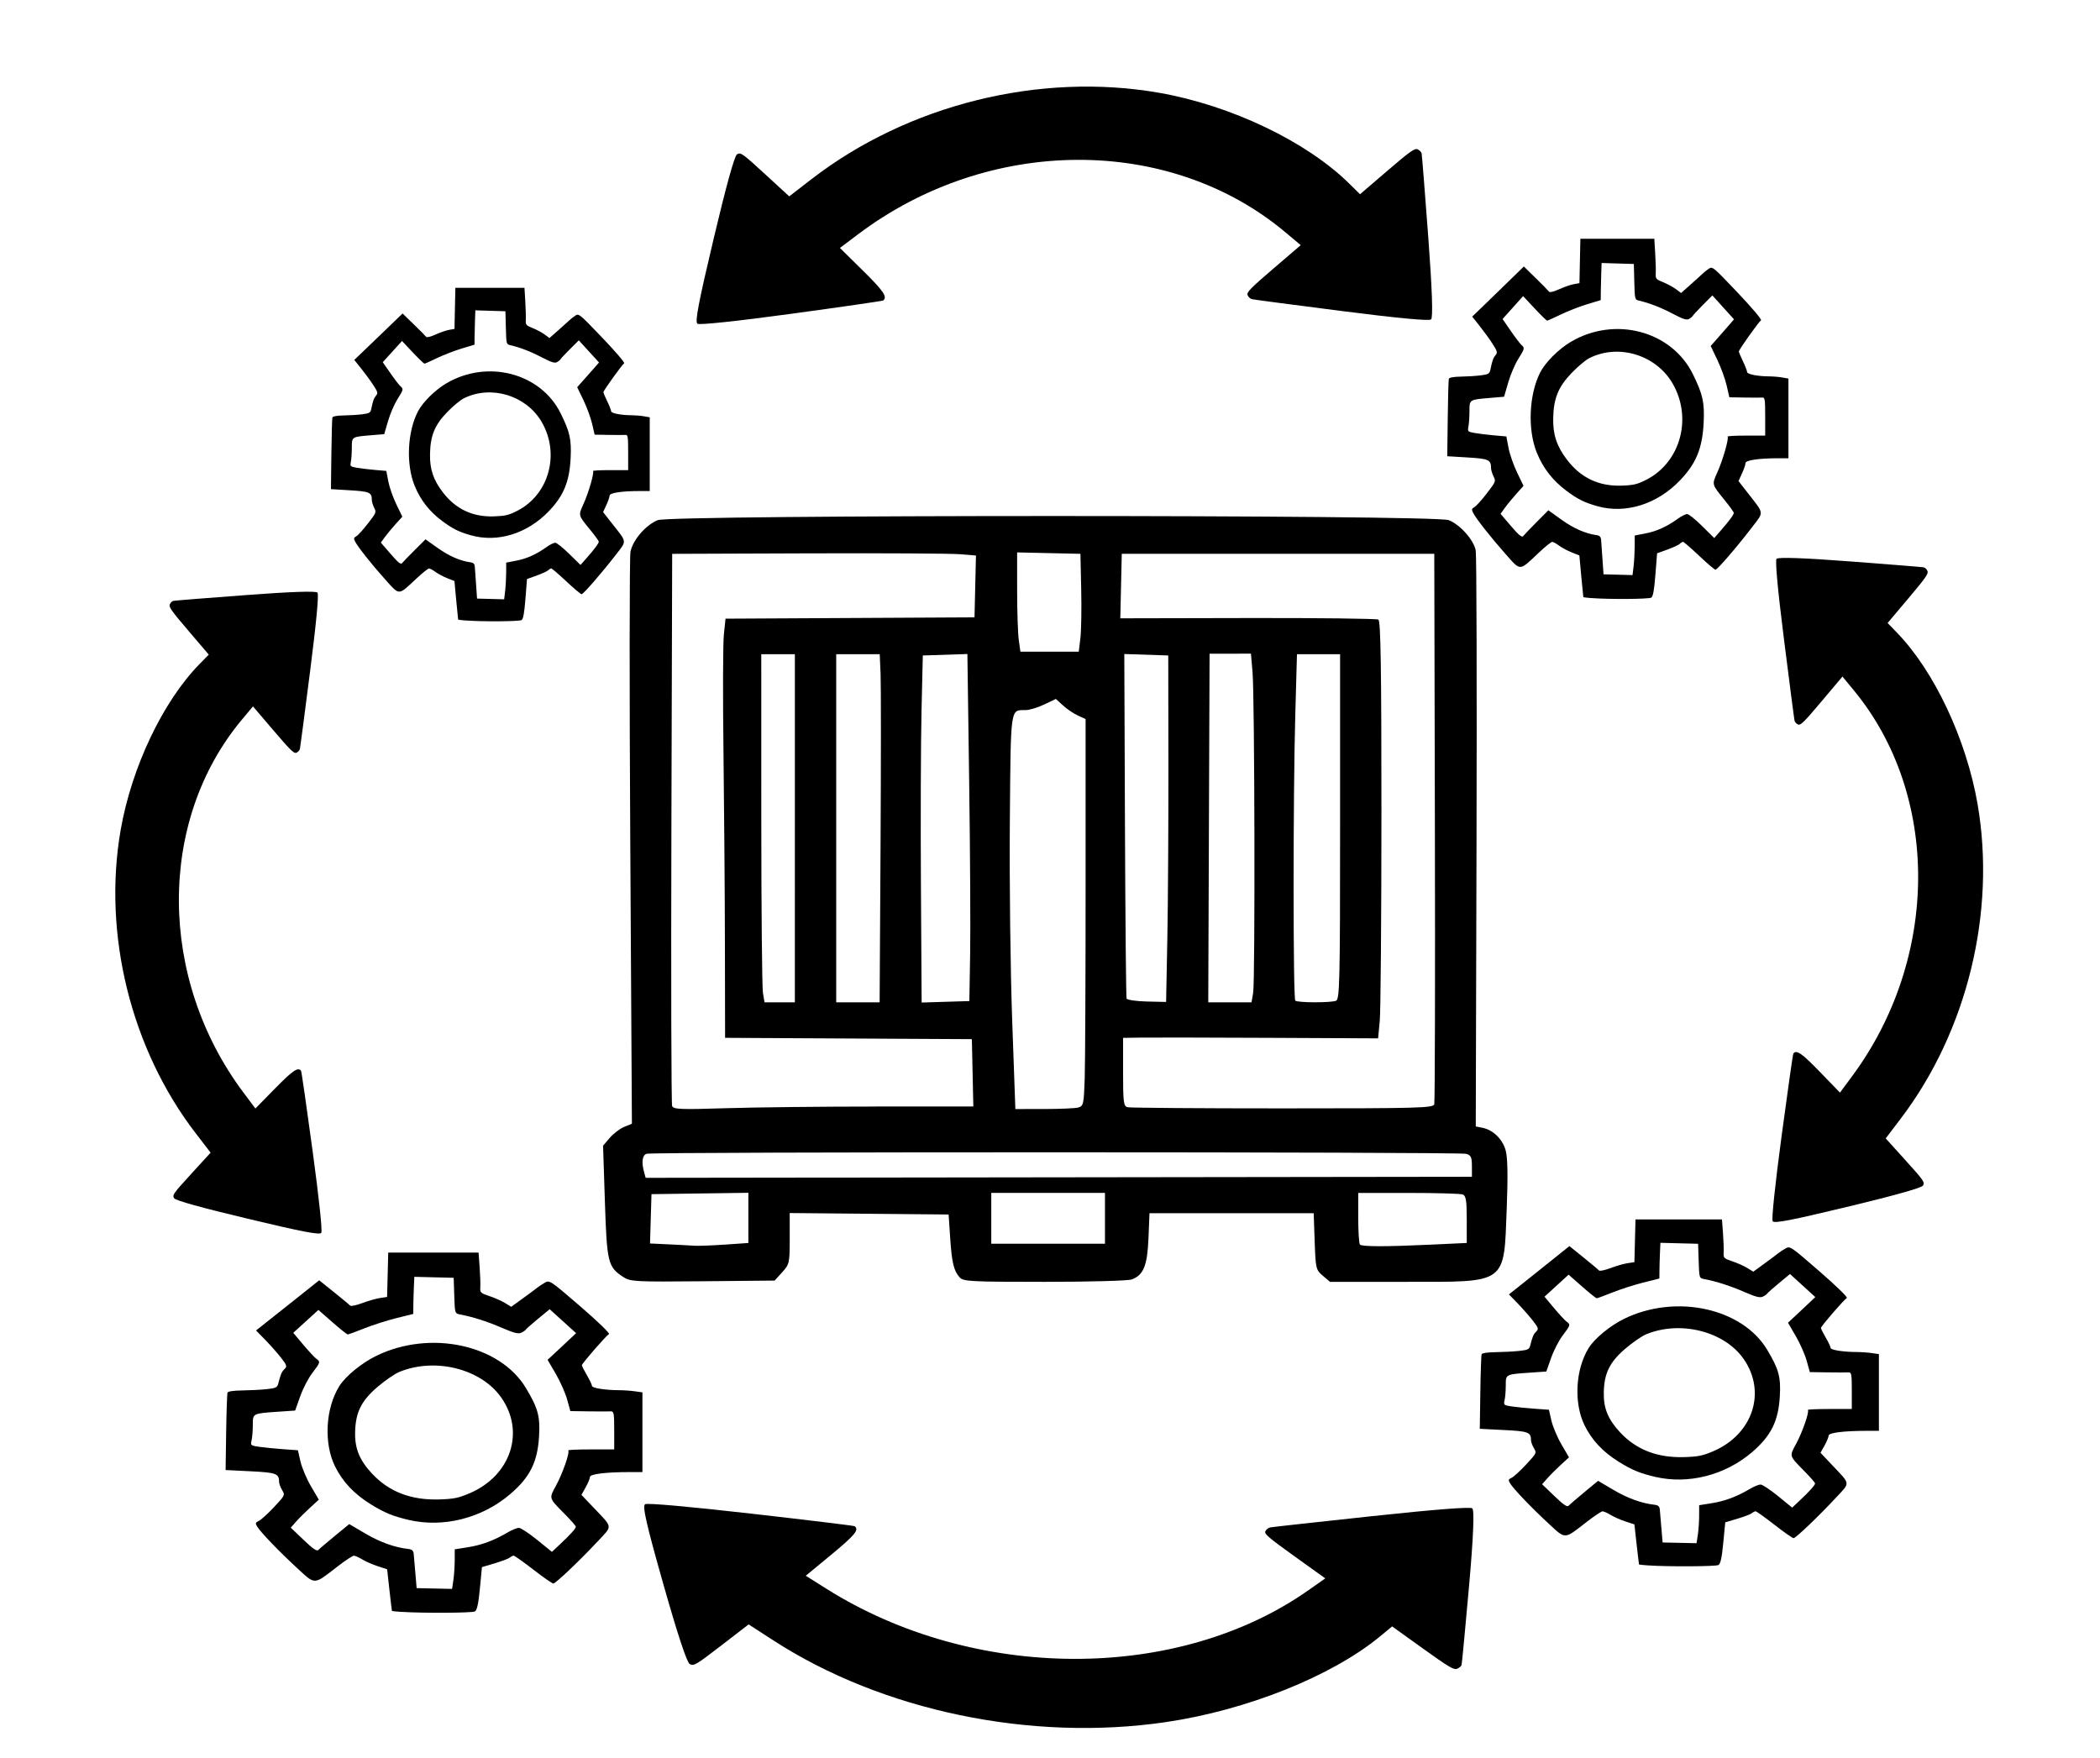 <?xml version="1.0" encoding="UTF-8" standalone="no"?>
<!-- Created with Inkscape (http://www.inkscape.org/) -->

<svg
   width="86mm"
   height="72mm"
   viewBox="0 0 86 72"
   version="1.1"
   id="svg1"
   xml:space="preserve"
   inkscape:version="1.3 (0e150ed6c4, 2023-07-21)"
   sodipodi:docname="vyroba.svg"
   xmlns:inkscape="http://www.inkscape.org/namespaces/inkscape"
   xmlns:sodipodi="http://sodipodi.sourceforge.net/DTD/sodipodi-0.dtd"
   xmlns="http://www.w3.org/2000/svg"
   xmlns:svg="http://www.w3.org/2000/svg"><sodipodi:namedview
     id="namedview1"
     pagecolor="#ffffff"
     bordercolor="#000000"
     borderopacity="0.25"
     inkscape:showpageshadow="2"
     inkscape:pageopacity="0.0"
     inkscape:pagecheckerboard="0"
     inkscape:deskcolor="#d1d1d1"
     inkscape:document-units="mm"
     inkscape:zoom="1.4485269"
     inkscape:cx="234.03086"
     inkscape:cy="161.19825"
     inkscape:window-width="1920"
     inkscape:window-height="1009"
     inkscape:window-x="1912"
     inkscape:window-y="-8"
     inkscape:window-maximized="1"
     inkscape:current-layer="layer1" /><defs
     id="defs1" /><g
     inkscape:label="Vrstva 1"
     inkscape:groupmode="layer"
     id="layer1"><path
       d="m 19.069,25.414 c -0.165,-0.014 -0.303,-0.031 -0.307,-0.038 -0.004,-0.007 -0.039,-0.365 -0.079,-0.796 l -0.072,-0.783 -0.295,-0.117 c -0.162,-0.064 -0.38,-0.18 -0.484,-0.257 -0.104,-0.077 -0.222,-0.141 -0.263,-0.141 -0.041,0 -0.272,0.185 -0.514,0.412 -0.756,0.707 -0.681,0.704 -1.269,0.05 -0.557,-0.62 -1.129,-1.34 -1.244,-1.566 -0.063,-0.124 -0.056,-0.156 0.051,-0.216 0.069,-0.039 0.283,-0.274 0.475,-0.523 0.344,-0.445 0.348,-0.456 0.255,-0.643 -0.052,-0.105 -0.095,-0.244 -0.095,-0.31 -0.001,-0.32 -0.082,-0.357 -0.899,-0.406 l -0.776,-0.047 0.017,-1.431 c 0.01,-0.787 0.029,-1.465 0.043,-1.506 0.015,-0.046 0.195,-0.078 0.457,-0.081 0.237,-0.003 0.581,-0.025 0.764,-0.048 0.293,-0.037 0.337,-0.063 0.369,-0.216 0.076,-0.357 0.106,-0.441 0.197,-0.549 0.084,-0.099 0.072,-0.145 -0.112,-0.429 -0.113,-0.175 -0.335,-0.479 -0.493,-0.675 l -0.287,-0.357 0.421,-0.403 c 0.231,-0.222 0.676,-0.649 0.989,-0.951 l 0.568,-0.548 0.463,0.449 c 0.254,0.247 0.481,0.476 0.504,0.509 0.023,0.034 0.19,-0.007 0.379,-0.094 0.186,-0.085 0.437,-0.172 0.559,-0.193 l 0.221,-0.039 0.018,-0.841 0.018,-0.841 h 1.415 1.415 l 0.033,0.545 c 0.018,0.3 0.028,0.644 0.021,0.765 -0.011,0.205 0.009,0.229 0.283,0.338 0.162,0.065 0.383,0.183 0.49,0.263 l 0.195,0.145 0.363,-0.318 c 0.199,-0.175 0.402,-0.358 0.451,-0.406 0.049,-0.048 0.156,-0.134 0.239,-0.19 0.149,-0.102 0.164,-0.09 1.111,0.9 0.545,0.57 0.932,1.023 0.895,1.049 -0.093,0.066 -0.848,1.118 -0.848,1.181 1.46e-4,0.029 0.071,0.2 0.158,0.378 0.087,0.179 0.158,0.36 0.158,0.404 0,0.083 0.409,0.162 0.847,0.164 0.143,4.03e-4 0.367,0.019 0.497,0.042 l 0.237,0.041 v 1.51 1.51 l -0.395,3.12e-4 c -0.75,9.65e-4 -1.249,0.075 -1.249,0.186 0,0.056 -0.06,0.231 -0.133,0.389 l -0.133,0.288 0.381,0.485 c 0.609,0.775 0.598,0.671 0.137,1.268 -0.576,0.745 -1.327,1.61 -1.4,1.61 -0.034,0 -0.315,-0.238 -0.626,-0.528 -0.31,-0.291 -0.587,-0.528 -0.615,-0.528 -0.028,0 -0.083,0.033 -0.121,0.073 -0.039,0.04 -0.251,0.138 -0.471,0.217 l -0.401,0.144 -0.064,0.81 c -0.047,0.587 -0.09,0.827 -0.158,0.871 -0.088,0.058 -1.641,0.069 -2.291,0.015 z M 20.688,24.194 c 0.022,-0.192 0.04,-0.531 0.041,-0.751 l 6.11e-4,-0.401 0.419,-0.081 c 0.428,-0.082 0.816,-0.258 1.243,-0.563 0.132,-0.094 0.288,-0.171 0.348,-0.17 0.059,9.65e-4 0.316,0.206 0.571,0.456 l 0.463,0.454 0.247,-0.28 c 0.328,-0.371 0.503,-0.607 0.501,-0.675 -6.11e-4,-0.031 -0.159,-0.249 -0.352,-0.485 -0.498,-0.608 -0.49,-0.579 -0.273,-1.06 0.209,-0.461 0.447,-1.285 0.389,-1.346 -0.02,-0.021 0.295,-0.038 0.701,-0.038 h 0.738 v -0.726 c 0,-0.651 -0.011,-0.725 -0.111,-0.716 -0.061,0.005 -0.37,0.005 -0.686,-5.06e-4 l -0.576,-0.01 -0.103,-0.446 c -0.057,-0.245 -0.217,-0.682 -0.357,-0.972 l -0.254,-0.526 0.238,-0.267 c 0.131,-0.147 0.332,-0.374 0.447,-0.505 l 0.209,-0.239 -0.414,-0.454 -0.414,-0.454 -0.363,0.362 c -0.2,0.199 -0.374,0.385 -0.386,0.413 -0.013,0.028 -0.076,0.08 -0.142,0.117 -0.094,0.052 -0.226,0.011 -0.611,-0.19 -0.461,-0.241 -0.897,-0.409 -1.295,-0.501 -0.172,-0.04 -0.172,-0.04 -0.19,-0.716 l -0.018,-0.676 -0.616,-0.019 -0.616,-0.019 -0.014,0.382 c -0.008,0.21 -0.015,0.527 -0.017,0.703 l -0.003,0.321 -0.529,0.16 c -0.291,0.088 -0.743,0.263 -1.004,0.389 -0.261,0.126 -0.494,0.229 -0.517,0.229 -0.023,0 -0.24,-0.209 -0.481,-0.464 l -0.438,-0.464 -0.394,0.434 -0.394,0.434 0.313,0.45 c 0.172,0.248 0.357,0.488 0.41,0.534 0.132,0.115 0.126,0.14 -0.127,0.54 -0.123,0.194 -0.294,0.593 -0.38,0.888 l -0.157,0.535 -0.521,0.043 c -0.818,0.068 -0.805,0.06 -0.805,0.504 0,0.209 -0.017,0.47 -0.038,0.58 -0.037,0.192 -0.029,0.201 0.237,0.248 0.151,0.027 0.486,0.067 0.744,0.09 l 0.469,0.041 0.082,0.429 c 0.045,0.236 0.193,0.658 0.328,0.937 l 0.246,0.508 -0.272,0.3 c -0.149,0.165 -0.347,0.404 -0.44,0.531 l -0.168,0.23 0.401,0.464 c 0.299,0.346 0.417,0.443 0.464,0.382 0.035,-0.045 0.266,-0.284 0.514,-0.531 l 0.451,-0.449 0.506,0.36 c 0.459,0.327 0.917,0.526 1.342,0.583 0.117,0.016 0.161,0.065 0.171,0.187 0.007,0.091 0.03,0.42 0.052,0.731 l 0.039,0.566 0.555,0.015 0.555,0.015 z m -1.394,-2.268 c -0.501,-0.141 -0.756,-0.268 -1.188,-0.59 -0.522,-0.389 -0.886,-0.855 -1.125,-1.44 -0.358,-0.877 -0.3,-2.204 0.133,-3.043 0.195,-0.379 0.704,-0.882 1.166,-1.154 1.686,-0.991 3.861,-0.421 4.678,1.225 0.379,0.763 0.448,1.073 0.411,1.83 -0.048,0.976 -0.285,1.552 -0.904,2.193 -0.879,0.91 -2.088,1.283 -3.171,0.978 z m 1.897,-1.01 c 1.3,-0.668 1.752,-2.344 0.985,-3.647 -0.637,-1.082 -2.071,-1.511 -3.185,-0.954 -0.139,0.07 -0.442,0.321 -0.672,0.558 -0.515,0.53 -0.695,0.967 -0.709,1.72 -0.012,0.624 0.136,1.063 0.529,1.574 0.529,0.688 1.221,1.012 2.094,0.981 0.465,-0.016 0.606,-0.051 0.959,-0.232 z"
       style="fill:#000000;stroke-width:0.304"
       id="path1-1" /><path
       d="m 67.507,64.113 c -0.207,-0.014 -0.38,-0.032 -0.385,-0.039 -0.005,-0.007 -0.049,-0.38 -0.099,-0.828 l -0.09,-0.814 -0.369,-0.121 c -0.203,-0.067 -0.476,-0.187 -0.606,-0.268 -0.13,-0.08 -0.278,-0.146 -0.329,-0.146 -0.051,0 -0.34,0.193 -0.644,0.428 -0.947,0.736 -0.853,0.733 -1.588,0.052 -0.697,-0.645 -1.413,-1.394 -1.557,-1.629 -0.079,-0.129 -0.07,-0.163 0.064,-0.225 0.086,-0.04 0.354,-0.285 0.595,-0.544 0.431,-0.463 0.436,-0.474 0.319,-0.668 -0.065,-0.109 -0.119,-0.254 -0.119,-0.323 -0.002,-0.333 -0.102,-0.371 -1.126,-0.422 l -0.972,-0.049 0.022,-1.488 c 0.012,-0.819 0.036,-1.524 0.054,-1.567 0.019,-0.047 0.245,-0.081 0.572,-0.084 0.297,-0.004 0.727,-0.026 0.956,-0.05 0.367,-0.039 0.422,-0.065 0.462,-0.225 0.095,-0.372 0.132,-0.459 0.246,-0.571 0.105,-0.103 0.09,-0.15 -0.141,-0.447 -0.142,-0.182 -0.42,-0.498 -0.617,-0.702 l -0.36,-0.371 0.527,-0.419 c 0.29,-0.23 0.847,-0.675 1.238,-0.989 l 0.711,-0.57 0.579,0.467 c 0.319,0.257 0.603,0.495 0.631,0.53 0.029,0.035 0.237,-0.007 0.475,-0.097 0.232,-0.088 0.547,-0.179 0.7,-0.201 l 0.277,-0.041 0.022,-0.875 0.022,-0.875 h 1.771 1.771 l 0.042,0.567 c 0.023,0.312 0.035,0.67 0.027,0.796 -0.014,0.213 0.011,0.238 0.354,0.352 0.203,0.067 0.479,0.191 0.614,0.274 l 0.245,0.151 0.454,-0.331 c 0.25,-0.182 0.504,-0.372 0.565,-0.422 0.061,-0.05 0.196,-0.139 0.3,-0.198 0.187,-0.106 0.205,-0.094 1.391,0.936 0.683,0.592 1.167,1.064 1.121,1.091 -0.117,0.069 -1.062,1.162 -1.061,1.229 1.82e-4,0.031 0.089,0.208 0.198,0.394 0.109,0.186 0.198,0.375 0.198,0.42 0,0.087 0.512,0.169 1.06,0.17 0.179,4.2e-4 0.459,0.02 0.622,0.043 l 0.297,0.043 v 1.571 1.571 l -0.495,3.25e-4 c -0.939,10e-4 -1.563,0.078 -1.563,0.194 0,0.058 -0.075,0.24 -0.167,0.405 l -0.167,0.299 0.477,0.505 c 0.762,0.806 0.748,0.698 0.171,1.319 -0.72,0.775 -1.662,1.674 -1.752,1.674 -0.042,0 -0.395,-0.247 -0.783,-0.55 -0.388,-0.302 -0.735,-0.55 -0.77,-0.55 -0.035,0 -0.104,0.034 -0.152,0.076 -0.048,0.042 -0.314,0.144 -0.59,0.226 l -0.502,0.15 -0.081,0.842 c -0.058,0.611 -0.113,0.86 -0.198,0.906 -0.111,0.061 -2.054,0.072 -2.867,0.016 z m 2.026,-1.269 c 0.028,-0.2 0.051,-0.552 0.051,-0.781 l 7.64e-4,-0.417 0.525,-0.084 c 0.536,-0.086 1.021,-0.269 1.556,-0.586 0.165,-0.098 0.361,-0.177 0.435,-0.177 0.074,10e-4 0.396,0.214 0.714,0.474 l 0.579,0.472 0.309,-0.291 c 0.41,-0.386 0.629,-0.631 0.628,-0.702 -7.65e-4,-0.032 -0.199,-0.259 -0.441,-0.504 -0.623,-0.633 -0.614,-0.602 -0.341,-1.102 0.261,-0.479 0.559,-1.337 0.487,-1.4 -0.025,-0.022 0.37,-0.04 0.877,-0.04 h 0.923 v -0.755 c 0,-0.677 -0.014,-0.754 -0.139,-0.745 -0.076,0.005 -0.463,0.005 -0.859,-5.25e-4 l -0.721,-0.011 -0.129,-0.464 c -0.071,-0.255 -0.272,-0.71 -0.447,-1.011 l -0.318,-0.547 0.298,-0.277 c 0.164,-0.153 0.415,-0.389 0.559,-0.526 l 0.261,-0.248 -0.518,-0.472 -0.518,-0.472 -0.455,0.377 c -0.25,0.207 -0.468,0.4 -0.483,0.429 -0.016,0.029 -0.096,0.084 -0.178,0.122 -0.117,0.054 -0.283,0.012 -0.765,-0.197 -0.577,-0.25 -1.123,-0.426 -1.622,-0.521 -0.215,-0.041 -0.215,-0.042 -0.237,-0.745 l -0.023,-0.703 -0.772,-0.02 -0.772,-0.02 -0.018,0.397 c -0.01,0.219 -0.019,0.548 -0.021,0.732 l -0.003,0.334 -0.662,0.166 c -0.364,0.091 -0.93,0.273 -1.257,0.404 -0.327,0.131 -0.618,0.238 -0.648,0.238 -0.029,0 -0.3,-0.217 -0.602,-0.483 l -0.549,-0.483 -0.493,0.451 -0.493,0.451 0.392,0.468 c 0.216,0.258 0.447,0.507 0.513,0.555 0.166,0.119 0.158,0.146 -0.159,0.562 -0.154,0.202 -0.368,0.617 -0.476,0.923 l -0.197,0.557 -0.652,0.045 c -1.024,0.071 -1.008,0.062 -1.008,0.524 0,0.218 -0.022,0.489 -0.048,0.603 -0.046,0.2 -0.036,0.209 0.297,0.258 0.19,0.028 0.609,0.07 0.931,0.093 l 0.587,0.042 0.103,0.447 c 0.057,0.246 0.241,0.684 0.411,0.974 l 0.308,0.528 -0.34,0.312 c -0.187,0.172 -0.435,0.42 -0.55,0.552 l -0.21,0.239 0.502,0.482 c 0.374,0.36 0.522,0.461 0.581,0.397 0.044,-0.047 0.333,-0.295 0.644,-0.553 l 0.565,-0.467 0.633,0.374 c 0.575,0.34 1.148,0.547 1.68,0.607 0.146,0.016 0.202,0.067 0.214,0.194 0.009,0.094 0.038,0.437 0.065,0.761 l 0.049,0.589 0.695,0.015 0.695,0.015 z M 67.787,60.486 c -0.627,-0.147 -0.946,-0.278 -1.487,-0.613 -0.654,-0.405 -1.109,-0.889 -1.408,-1.497 -0.448,-0.912 -0.375,-2.292 0.166,-3.166 0.244,-0.394 0.881,-0.918 1.459,-1.2 2.111,-1.03 4.833,-0.438 5.856,1.274 0.474,0.794 0.561,1.116 0.515,1.904 -0.06,1.015 -0.357,1.614 -1.132,2.281 -1.1,0.947 -2.613,1.334 -3.969,1.017 z m 2.375,-1.051 c 1.627,-0.695 2.194,-2.438 1.233,-3.794 -0.797,-1.125 -2.592,-1.571 -3.987,-0.992 -0.174,0.072 -0.553,0.334 -0.841,0.581 -0.644,0.551 -0.87,1.005 -0.888,1.789 -0.015,0.649 0.17,1.106 0.662,1.637 0.663,0.715 1.528,1.052 2.621,1.02 0.582,-0.017 0.759,-0.053 1.201,-0.241 z"
       style="fill:#000000;stroke-width:0.347"
       id="path1-1-4" /><path
       d="m 65.17,24.496 c -0.177,-0.015 -0.325,-0.033 -0.329,-0.041 -0.004,-0.008 -0.042,-0.395 -0.085,-0.86 l -0.077,-0.846 -0.315,-0.126 c -0.174,-0.069 -0.407,-0.194 -0.518,-0.278 -0.111,-0.084 -0.238,-0.152 -0.281,-0.152 -0.043,0 -0.291,0.2 -0.55,0.445 -0.809,0.764 -0.729,0.761 -1.357,0.054 -0.595,-0.67 -1.208,-1.448 -1.331,-1.691 -0.068,-0.134 -0.06,-0.169 0.055,-0.233 0.074,-0.042 0.303,-0.296 0.509,-0.565 0.368,-0.481 0.373,-0.492 0.273,-0.694 -0.056,-0.113 -0.102,-0.264 -0.102,-0.335 -0.001,-0.346 -0.087,-0.385 -0.962,-0.439 l -0.831,-0.05 0.019,-1.546 c 0.01,-0.85 0.031,-1.582 0.046,-1.627 0.016,-0.049 0.209,-0.084 0.489,-0.087 0.254,-0.004 0.622,-0.027 0.817,-0.052 0.314,-0.04 0.36,-0.068 0.395,-0.234 0.081,-0.386 0.113,-0.476 0.21,-0.593 0.089,-0.107 0.077,-0.156 -0.12,-0.464 -0.121,-0.189 -0.359,-0.517 -0.528,-0.729 l -0.307,-0.385 0.45,-0.435 c 0.248,-0.239 0.724,-0.702 1.058,-1.027 l 0.608,-0.592 0.495,0.485 c 0.272,0.267 0.515,0.514 0.54,0.55 0.025,0.037 0.203,-0.008 0.406,-0.101 0.199,-0.091 0.468,-0.185 0.598,-0.209 l 0.237,-0.043 0.019,-0.909 0.019,-0.909 h 1.514 1.514 l 0.036,0.589 c 0.02,0.324 0.03,0.696 0.023,0.827 -0.012,0.222 0.009,0.247 0.303,0.365 0.174,0.07 0.41,0.198 0.525,0.284 l 0.209,0.157 0.388,-0.344 c 0.213,-0.189 0.431,-0.386 0.483,-0.438 0.052,-0.052 0.167,-0.144 0.256,-0.206 0.159,-0.11 0.175,-0.097 1.189,0.972 0.584,0.615 0.998,1.105 0.958,1.133 -0.1,0.071 -0.907,1.207 -0.907,1.276 1.57e-4,0.032 0.076,0.216 0.169,0.409 0.093,0.193 0.169,0.389 0.169,0.436 0,0.09 0.438,0.175 0.906,0.177 0.153,4.36e-4 0.392,0.021 0.532,0.045 l 0.254,0.044 v 1.632 1.632 l -0.423,3.38e-4 c -0.803,0.001 -1.336,0.081 -1.336,0.201 0,0.06 -0.064,0.25 -0.143,0.421 l -0.143,0.311 0.408,0.524 c 0.651,0.837 0.639,0.725 0.146,1.369 -0.616,0.805 -1.42,1.739 -1.497,1.739 -0.036,0 -0.338,-0.257 -0.67,-0.571 -0.332,-0.314 -0.628,-0.571 -0.658,-0.571 -0.03,0 -0.089,0.036 -0.13,0.079 -0.041,0.044 -0.268,0.149 -0.504,0.235 l -0.429,0.155 -0.069,0.875 c -0.05,0.634 -0.096,0.893 -0.169,0.941 -0.095,0.063 -1.756,0.074 -2.451,0.017 z m 1.731,-1.318 c 0.024,-0.208 0.043,-0.573 0.044,-0.812 l 6.54e-4,-0.434 0.448,-0.087 c 0.458,-0.089 0.873,-0.279 1.33,-0.609 0.141,-0.102 0.309,-0.184 0.372,-0.183 0.063,0.001 0.338,0.222 0.611,0.492 l 0.495,0.491 0.264,-0.303 c 0.351,-0.401 0.538,-0.655 0.537,-0.729 -8.71e-4,-0.033 -0.17,-0.269 -0.377,-0.524 -0.533,-0.657 -0.525,-0.625 -0.292,-1.145 0.223,-0.498 0.478,-1.388 0.416,-1.454 -0.022,-0.023 0.316,-0.041 0.75,-0.041 h 0.789 v -0.784 c 0,-0.703 -0.012,-0.783 -0.118,-0.774 -0.065,0.006 -0.396,0.005 -0.734,-5.45e-4 l -0.616,-0.011 -0.11,-0.482 c -0.06,-0.265 -0.232,-0.737 -0.382,-1.05 l -0.272,-0.568 0.254,-0.288 c 0.14,-0.158 0.355,-0.404 0.478,-0.546 l 0.223,-0.258 -0.443,-0.49 -0.443,-0.49 -0.389,0.391 c -0.214,0.215 -0.4,0.416 -0.413,0.446 -0.013,0.03 -0.082,0.087 -0.152,0.126 -0.1,0.057 -0.242,0.012 -0.654,-0.205 -0.493,-0.26 -0.96,-0.442 -1.386,-0.541 -0.184,-0.043 -0.184,-0.043 -0.203,-0.773 l -0.019,-0.731 -0.66,-0.02 -0.66,-0.02 -0.015,0.413 c -0.008,0.227 -0.016,0.569 -0.018,0.76 l -0.003,0.347 -0.566,0.172 c -0.311,0.095 -0.795,0.284 -1.074,0.42 -0.279,0.136 -0.528,0.248 -0.554,0.248 -0.025,0 -0.257,-0.226 -0.515,-0.502 l -0.469,-0.502 -0.421,0.469 -0.421,0.469 0.335,0.486 c 0.184,0.267 0.382,0.527 0.438,0.576 0.142,0.124 0.135,0.151 -0.136,0.584 -0.131,0.209 -0.315,0.641 -0.407,0.959 l -0.168,0.578 -0.557,0.047 c -0.875,0.073 -0.861,0.064 -0.861,0.544 0,0.226 -0.018,0.508 -0.041,0.626 -0.039,0.208 -0.031,0.217 0.254,0.268 0.162,0.029 0.52,0.073 0.796,0.097 l 0.502,0.044 0.088,0.464 c 0.048,0.255 0.206,0.711 0.351,1.012 l 0.264,0.548 -0.291,0.324 c -0.16,0.178 -0.372,0.436 -0.47,0.573 l -0.18,0.249 0.429,0.501 c 0.32,0.374 0.446,0.478 0.497,0.412 0.037,-0.049 0.285,-0.307 0.55,-0.574 l 0.483,-0.485 0.541,0.389 c 0.491,0.353 0.981,0.568 1.436,0.63 0.125,0.017 0.173,0.07 0.183,0.202 0.007,0.098 0.033,0.454 0.056,0.79 l 0.042,0.612 0.594,0.016 0.594,0.016 z m -1.492,-2.449 c -0.536,-0.152 -0.809,-0.289 -1.271,-0.637 -0.559,-0.421 -0.948,-0.924 -1.203,-1.555 -0.383,-0.947 -0.321,-2.381 0.142,-3.288 0.209,-0.409 0.753,-0.953 1.247,-1.246 1.804,-1.07 4.131,-0.455 5.005,1.323 0.405,0.824 0.48,1.159 0.44,1.977 -0.051,1.054 -0.305,1.677 -0.968,2.369 -0.94,0.983 -2.234,1.386 -3.393,1.057 z m 2.03,-1.091 c 1.391,-0.722 1.875,-2.532 1.054,-3.94 -0.682,-1.168 -2.215,-1.632 -3.408,-1.03 -0.149,0.075 -0.472,0.346 -0.719,0.603 -0.551,0.573 -0.743,1.044 -0.759,1.858 -0.013,0.674 0.145,1.149 0.566,1.7 0.566,0.743 1.306,1.093 2.24,1.06 0.497,-0.018 0.649,-0.055 1.026,-0.251 z"
       style="fill:#000000;stroke-width:0.327"
       id="path1-1-48" /><path
       d="m 16.453,66.017 c -0.216,-0.015 -0.397,-0.033 -0.402,-0.041 -0.005,-0.008 -0.051,-0.395 -0.103,-0.86 l -0.094,-0.846 -0.386,-0.126 c -0.212,-0.069 -0.497,-0.194 -0.633,-0.278 -0.136,-0.084 -0.291,-0.152 -0.344,-0.152 -0.053,0 -0.356,0.2 -0.672,0.445 -0.989,0.764 -0.891,0.761 -1.659,0.054 -0.728,-0.67 -1.476,-1.448 -1.627,-1.691 -0.083,-0.134 -0.073,-0.169 0.067,-0.233 0.09,-0.042 0.37,-0.296 0.622,-0.565 0.45,-0.481 0.455,-0.492 0.333,-0.694 -0.068,-0.113 -0.124,-0.264 -0.125,-0.335 -0.002,-0.346 -0.107,-0.385 -1.176,-0.439 l -1.015,-0.05 0.023,-1.546 c 0.013,-0.85 0.038,-1.582 0.056,-1.627 0.02,-0.049 0.256,-0.084 0.597,-0.087 0.31,-0.004 0.76,-0.027 0.999,-0.052 0.384,-0.04 0.441,-0.068 0.483,-0.234 0.099,-0.386 0.138,-0.476 0.257,-0.593 0.109,-0.107 0.094,-0.156 -0.147,-0.464 -0.148,-0.189 -0.438,-0.517 -0.645,-0.729 l -0.376,-0.385 0.55,-0.435 c 0.303,-0.239 0.885,-0.702 1.293,-1.027 l 0.743,-0.592 0.605,0.485 c 0.333,0.267 0.63,0.514 0.66,0.55 0.031,0.037 0.248,-0.008 0.496,-0.101 0.243,-0.091 0.572,-0.185 0.731,-0.209 l 0.289,-0.043 0.023,-0.909 0.023,-0.909 h 1.85 1.85 l 0.043,0.589 c 0.024,0.324 0.037,0.696 0.028,0.827 -0.014,0.222 0.011,0.247 0.37,0.365 0.212,0.07 0.501,0.198 0.641,0.284 l 0.256,0.157 0.474,-0.344 c 0.261,-0.189 0.526,-0.386 0.59,-0.438 0.064,-0.052 0.204,-0.144 0.313,-0.206 0.195,-0.11 0.214,-0.097 1.454,0.972 0.713,0.615 1.219,1.105 1.171,1.133 -0.122,0.071 -1.109,1.207 -1.109,1.276 1.9e-4,0.032 0.093,0.216 0.207,0.409 0.113,0.193 0.206,0.389 0.206,0.436 0,0.09 0.535,0.175 1.107,0.177 0.187,4.36e-4 0.479,0.021 0.65,0.045 l 0.31,0.044 v 1.632 1.632 l -0.517,3.37e-4 c -0.981,10e-4 -1.633,0.081 -1.633,0.201 0,0.06 -0.078,0.25 -0.174,0.421 l -0.174,0.311 0.499,0.524 c 0.796,0.837 0.782,0.725 0.179,1.369 -0.753,0.805 -1.736,1.739 -1.83,1.739 -0.044,0 -0.413,-0.257 -0.818,-0.571 -0.406,-0.314 -0.768,-0.571 -0.805,-0.571 -0.037,0 -0.108,0.036 -0.159,0.079 -0.051,0.044 -0.328,0.149 -0.616,0.235 l -0.524,0.155 -0.084,0.875 c -0.061,0.634 -0.118,0.893 -0.207,0.941 -0.116,0.063 -2.146,0.074 -2.996,0.017 z m 2.116,-1.318 c 0.029,-0.208 0.053,-0.573 0.053,-0.812 l 7.99e-4,-0.434 0.548,-0.087 c 0.56,-0.089 1.067,-0.279 1.626,-0.609 0.173,-0.102 0.377,-0.184 0.455,-0.183 0.078,10e-4 0.413,0.222 0.746,0.492 l 0.605,0.491 0.323,-0.303 c 0.429,-0.401 0.657,-0.655 0.656,-0.729 -7.99e-4,-0.033 -0.208,-0.269 -0.461,-0.524 -0.651,-0.657 -0.641,-0.625 -0.357,-1.145 0.273,-0.498 0.584,-1.388 0.508,-1.454 -0.026,-0.023 0.386,-0.041 0.917,-0.041 h 0.965 v -0.784 c 0,-0.703 -0.015,-0.783 -0.145,-0.774 -0.08,0.006 -0.484,0.005 -0.898,-5.46e-4 l -0.753,-0.011 -0.134,-0.482 c -0.074,-0.265 -0.284,-0.737 -0.467,-1.05 l -0.332,-0.568 0.311,-0.288 c 0.171,-0.158 0.434,-0.404 0.584,-0.546 l 0.273,-0.258 -0.541,-0.49 -0.541,-0.49 -0.475,0.391 c -0.261,0.215 -0.489,0.416 -0.505,0.446 -0.016,0.03 -0.1,0.087 -0.186,0.126 -0.122,0.057 -0.295,0.012 -0.799,-0.205 -0.603,-0.26 -1.173,-0.442 -1.694,-0.541 -0.224,-0.043 -0.225,-0.043 -0.248,-0.773 l -0.024,-0.731 -0.806,-0.02 -0.806,-0.02 -0.018,0.413 c -0.01,0.227 -0.02,0.569 -0.022,0.76 l -0.004,0.347 -0.692,0.172 c -0.381,0.095 -0.971,0.284 -1.313,0.42 -0.341,0.136 -0.646,0.248 -0.677,0.248 -0.031,0 -0.314,-0.226 -0.629,-0.502 l -0.573,-0.502 -0.515,0.469 -0.515,0.469 0.41,0.486 c 0.225,0.267 0.467,0.527 0.536,0.576 0.173,0.124 0.165,0.151 -0.166,0.584 -0.161,0.209 -0.384,0.641 -0.497,0.959 l -0.205,0.578 -0.681,0.047 c -1.07,0.073 -1.053,0.064 -1.053,0.544 0,0.226 -0.022,0.508 -0.05,0.626 -0.048,0.208 -0.037,0.217 0.31,0.268 0.198,0.029 0.636,0.073 0.973,0.097 l 0.613,0.044 0.107,0.464 c 0.059,0.255 0.252,0.711 0.429,1.012 l 0.322,0.548 -0.355,0.324 c -0.195,0.178 -0.454,0.436 -0.575,0.573 l -0.22,0.249 0.525,0.501 c 0.391,0.374 0.546,0.478 0.607,0.412 0.045,-0.049 0.348,-0.307 0.673,-0.574 l 0.59,-0.485 0.662,0.389 c 0.601,0.353 1.199,0.568 1.755,0.63 0.152,0.017 0.211,0.07 0.223,0.202 0.009,0.098 0.04,0.454 0.068,0.79 l 0.052,0.612 0.726,0.016 0.726,0.016 z m -1.823,-2.449 c -0.655,-0.152 -0.989,-0.289 -1.554,-0.637 -0.683,-0.421 -1.159,-0.924 -1.471,-1.555 -0.468,-0.947 -0.392,-2.381 0.174,-3.288 0.255,-0.409 0.92,-0.953 1.525,-1.246 2.206,-1.07 5.049,-0.455 6.118,1.323 0.495,0.824 0.586,1.159 0.538,1.977 -0.062,1.054 -0.373,1.677 -1.183,2.369 -1.149,0.983 -2.73,1.386 -4.147,1.057 z m 2.481,-1.091 c 1.7,-0.722 2.292,-2.532 1.288,-3.94 -0.833,-1.168 -2.708,-1.632 -4.165,-1.03 -0.182,0.075 -0.577,0.346 -0.879,0.603 -0.673,0.573 -0.909,1.044 -0.928,1.858 -0.016,0.674 0.177,1.149 0.691,1.7 0.692,0.743 1.597,1.093 2.738,1.06 0.608,-0.018 0.793,-0.055 1.254,-0.251 z"
       style="fill:#000000;stroke-width:0.361"
       id="path1-1-7" /><path
       style="fill:#000000;stroke-width:0.637"
       d="M 25.526,52.301 C 24.895,51.887 24.854,51.719 24.772,49.215 l -0.075,-2.294 0.274,-0.32 c 0.151,-0.176 0.416,-0.378 0.591,-0.449 l 0.316,-0.129 -0.067,-11.515 c -0.037,-6.333 -0.033,-11.691 0.008,-11.907 0.092,-0.479 0.621,-1.095 1.114,-1.298 0.549,-0.226 31.851,-0.226 32.4,0 0.475,0.195 1.023,0.814 1.102,1.246 0.034,0.187 0.049,5.57 0.032,11.963 l -0.031,11.622 0.267,0.053 c 0.442,0.087 0.83,0.463 0.958,0.929 0.081,0.297 0.095,1.042 0.044,2.362 -0.122,3.149 0.056,3.02 -4.147,3.02 l -3.089,3.9e-4 -0.295,-0.249 c -0.284,-0.24 -0.296,-0.292 -0.335,-1.405 l -0.04,-1.156 h -3.362 -3.362 l -0.042,1.024 c -0.046,1.12 -0.202,1.507 -0.683,1.687 -0.148,0.055 -1.729,0.099 -3.576,0.099 -3.02,0 -3.324,-0.016 -3.473,-0.182 -0.243,-0.272 -0.322,-0.604 -0.39,-1.639 l -0.062,-0.937 -3.254,-0.03 -3.254,-0.03 v 1.043 c 0,1.005 -0.011,1.055 -0.309,1.383 l -0.309,0.34 -2.945,0.028 c -2.762,0.026 -2.965,0.015 -3.252,-0.173 z m 4.153,-1.327 0.969,-0.068 V 49.878 48.851 l -1.984,0.028 -1.984,0.028 -0.03,1.01 -0.03,1.01 0.771,0.036 c 0.424,0.02 0.895,0.045 1.046,0.057 0.151,0.011 0.711,-0.01 1.243,-0.047 z m 28.943,-5.5e-4 1.445,-0.068 v -0.961 c 0,-0.781 -0.031,-0.973 -0.167,-1.025 -0.092,-0.035 -1.092,-0.063 -2.222,-0.063 h -2.055 v 1.023 c 0,0.563 0.032,1.055 0.07,1.093 0.089,0.088 1.084,0.088 2.929,0.001 z M 45.251,49.896 v -1.041 h -2.328 -2.328 v 1.041 1.041 h 2.328 2.328 z m 15.027,-2.14 c 0,-0.366 -0.039,-0.448 -0.238,-0.501 -0.312,-0.082 -33.346,-0.085 -33.564,-0.002 -0.174,0.066 -0.211,0.34 -0.1,0.747 l 0.065,0.238 16.919,-0.022 16.919,-0.022 z m -24.416,-2.439 3.998,-2.74e-4 -0.03,-1.379 -0.03,-1.379 -5.053,-0.027 -5.053,-0.027 -0.007,-3.772 c -0.004,-2.074 -0.031,-5.645 -0.059,-7.934 -0.029,-2.29 -0.022,-4.455 0.016,-4.812 l 0.068,-0.649 5.098,-0.027 5.098,-0.027 0.03,-1.266 0.03,-1.266 -0.665,-0.054 c -0.366,-0.03 -3.165,-0.046 -6.22,-0.035 l -5.556,0.02 -0.032,11.229 c -0.017,6.176 -0.004,11.3 0.03,11.386 0.053,0.136 0.347,0.148 2.201,0.089 1.177,-0.037 3.939,-0.068 6.138,-0.068 z m 8.294,0.041 c 0.212,-0.056 0.23,-0.137 0.265,-1.169 0.02,-0.61 0.037,-4.176 0.037,-7.925 v -6.815 l -0.317,-0.145 c -0.175,-0.08 -0.449,-0.265 -0.609,-0.412 l -0.292,-0.267 -0.478,0.228 c -0.263,0.126 -0.608,0.229 -0.766,0.23 -0.63,0.004 -0.602,-0.195 -0.641,4.6 -0.02,2.42 0.023,6.052 0.095,8.069 l 0.131,3.669 1.175,-0.001 c 0.646,-7.87e-4 1.277,-0.028 1.402,-0.061 z m 14.58,-0.132 c 0.028,-0.093 0.04,-5.204 0.026,-11.357 l -0.025,-11.188 h -6.399 -6.399 l -0.03,1.321 -0.03,1.321 5.223,-0.011 c 2.873,-0.006 5.279,0.023 5.347,0.064 0.093,0.057 0.124,2.021 0.124,7.901 -4.1e-4,4.304 -0.032,8.146 -0.069,8.537 l -0.068,0.712 -4.455,-0.021 c -2.45,-0.011 -4.8,-0.016 -5.222,-0.01 l -0.767,0.011 v 1.397 c 0,1.244 0.02,1.403 0.185,1.444 0.102,0.026 2.958,0.047 6.347,0.047 5.595,-2.78e-4 6.166,-0.016 6.213,-0.169 z M 32.552,33.921 V 26.792 h -0.688 -0.688 l 0.001,6.739 c 6.19e-4,3.706 0.031,6.914 0.067,7.129 l 0.066,0.39 h 0.621 0.621 z m 3.508,0.807 c 0.02,-3.477 0.021,-6.685 0.002,-7.129 l -0.035,-0.807 H 35.136 34.245 v 7.129 7.129 h 0.889 0.889 z m 3.669,4.397 c 0.019,-1.03 0.001,-4.228 -0.039,-7.107 l -0.073,-5.233 -0.913,0.03 -0.913,0.03 -0.053,2.29 c -0.029,1.259 -0.04,4.457 -0.024,7.107 l 0.029,4.817 0.977,-0.03 0.977,-0.03 z m 8.077,-0.71 c 0.027,-1.441 0.046,-4.634 0.043,-7.095 l -0.006,-4.475 -0.9,-0.03 -0.9,-0.03 0.027,7.003 c 0.015,3.851 0.045,7.049 0.066,7.107 0.022,0.057 0.395,0.112 0.829,0.122 l 0.79,0.018 z m 3.514,2.245 c 0.084,-0.5 0.062,-12.109 -0.025,-13.124 l -0.066,-0.765 -0.847,4.62e-4 -0.847,4.62e-4 -0.027,7.139 -0.027,7.139 h 0.886 0.886 z m 3.393,0.327 c 0.15,-0.057 0.167,-0.782 0.167,-7.129 V 26.792 h -0.883 -0.883 l -0.07,2.515 c -0.091,3.271 -0.09,11.584 6.2e-4,11.674 0.088,0.087 1.44,0.092 1.667,0.006 z M 44.244,26.142 c 0.037,-0.301 0.052,-1.202 0.034,-2.003 l -0.032,-1.457 -1.296,-0.029 -1.296,-0.029 v 1.55 c 0,0.852 0.03,1.767 0.067,2.033 l 0.067,0.483 h 1.195 1.195 z"
       id="path1"
       sodipodi:nodetypes="cscsscccsssccsssscssccccsssscccsscsccccccccccssccccssscscsccccccccccsssscccscccccccsccccccsscccsccccscsscsscccccccccccccsssccsccsssccccccccccccccccccccccccccccccccccccccssscccccccccccccscccscccsccccsscccs" /><path
       style="fill:#000000;stroke-width:0.732"
       d="m 27.163,64.871 c -0.693,-2.443 -0.865,-3.196 -0.744,-3.266 0.095,-0.055 1.816,0.098 4.342,0.386 2.302,0.262 4.208,0.494 4.236,0.514 0.2,0.143 0.019,0.364 -0.96,1.172 l -1.039,0.858 0.838,0.528 c 6.042,3.808 14.377,3.838 19.738,0.071 l 0.699,-0.491 -1.257,-0.902 c -1.074,-0.771 -1.248,-0.921 -1.196,-1.029 0.034,-0.07 0.121,-0.14 0.194,-0.156 0.073,-0.016 1.934,-0.221 4.134,-0.457 2.608,-0.279 4.051,-0.392 4.144,-0.325 0.093,0.067 0.047,1.183 -0.133,3.205 -0.152,1.706 -0.288,3.15 -0.304,3.207 -0.015,0.057 -0.1,0.129 -0.188,0.16 -0.137,0.048 -0.342,-0.075 -1.408,-0.84 l -1.248,-0.896 -0.495,0.409 c -1.973,1.629 -5.464,3.026 -8.776,3.511 -5.517,0.809 -11.604,-0.458 -16.061,-3.342 l -1.02,-0.66 -1.118,0.861 c -1.05,0.809 -1.129,0.855 -1.298,0.759 -0.116,-0.066 -0.499,-1.227 -1.08,-3.277 z"
       id="path2"
       sodipodi:nodetypes="csssscsscsscsssscscssscsscc" /><path
       style="fill:#000000;stroke-width:0.635"
       d="m 75.667,49.421 c -2.297,0.555 -3.005,0.693 -3.071,0.596 -0.051,-0.076 0.092,-1.454 0.363,-3.478 0.247,-1.844 0.464,-3.37 0.483,-3.393 0.135,-0.16 0.342,-0.015 1.102,0.769 l 0.807,0.833 0.497,-0.671 c 3.581,-4.839 3.609,-11.516 0.067,-15.809 l -0.462,-0.56 -0.848,1.007 c -0.725,0.86 -0.866,0.999 -0.968,0.958 -0.066,-0.027 -0.131,-0.097 -0.146,-0.156 -0.015,-0.059 -0.208,-1.549 -0.43,-3.311 -0.263,-2.089 -0.369,-3.244 -0.306,-3.319 0.063,-0.075 1.112,-0.038 3.014,0.106 1.605,0.121 2.962,0.231 3.016,0.243 0.054,0.012 0.122,0.08 0.15,0.151 0.045,0.11 -0.07,0.274 -0.79,1.128 l -0.843,1 0.384,0.397 c 1.532,1.581 2.845,4.376 3.302,7.03 0.76,4.419 -0.431,9.295 -3.143,12.864 l -0.621,0.817 0.809,0.896 c 0.76,0.841 0.804,0.904 0.713,1.04 -0.062,0.093 -1.153,0.399 -3.082,0.865 z"
       id="path2-9"
       sodipodi:nodetypes="csssscsscsscsssscscssscsscc" /><path
       style="fill:#000000;stroke-width:0.618"
       d="m 10.151,49.915 c 2.249,0.537 2.942,0.669 3.006,0.576 0.05,-0.073 -0.09,-1.406 -0.356,-3.361 -0.241,-1.782 -0.454,-3.257 -0.473,-3.279 -0.132,-0.154 -0.335,-0.015 -1.079,0.743 L 10.459,45.399 9.973,44.75 C 6.468,40.073 6.44,33.621 9.908,29.471 l 0.452,-0.541 0.83,0.973 c 0.71,0.831 0.847,0.966 0.947,0.925 0.064,-0.026 0.129,-0.094 0.143,-0.15 0.015,-0.057 0.204,-1.497 0.421,-3.2 0.257,-2.019 0.361,-3.135 0.3,-3.208 -0.062,-0.072 -1.088,-0.037 -2.95,0.103 -1.571,0.117 -2.899,0.223 -2.952,0.235 -0.053,0.012 -0.119,0.077 -0.147,0.146 -0.044,0.106 0.069,0.265 0.773,1.09 l 0.825,0.966 -0.376,0.383 c -1.5,1.528 -2.785,4.229 -3.232,6.793 -0.744,4.271 0.422,8.983 3.076,12.432 l 0.607,0.789 -0.792,0.866 c -0.744,0.813 -0.787,0.874 -0.698,1.005 0.061,0.09 1.129,0.386 3.016,0.836 z"
       id="path2-9-7"
       sodipodi:nodetypes="csssscsscsscsssscscssscsscc" /><path
       style="fill:#000000;stroke-width:0.71"
       d="m 29.221,9.798 c -0.615,2.589 -0.767,3.387 -0.66,3.461 0.084,0.058 1.611,-0.104 3.852,-0.409 2.042,-0.278 3.733,-0.523 3.758,-0.544 0.177,-0.152 0.017,-0.386 -0.852,-1.242 l -0.922,-0.909 0.743,-0.56 c 5.359,-4.036 12.753,-4.068 17.508,-0.075 l 0.62,0.52 -1.115,0.956 c -0.953,0.817 -1.107,0.976 -1.061,1.091 0.03,0.074 0.107,0.148 0.172,0.165 0.065,0.017 1.715,0.235 3.667,0.484 2.314,0.296 3.593,0.416 3.676,0.345 0.083,-0.071 0.042,-1.253 -0.118,-3.397 -0.135,-1.808 -0.256,-3.338 -0.269,-3.399 -0.014,-0.061 -0.089,-0.137 -0.167,-0.17 -0.121,-0.05 -0.303,0.079 -1.249,0.89 l -1.107,0.95 -0.439,-0.433 c -1.751,-1.727 -4.846,-3.206 -7.785,-3.721 -4.894,-0.857 -10.293,0.485 -14.247,3.542 l -0.905,0.699 -0.992,-0.912 c -0.932,-0.857 -1.002,-0.906 -1.151,-0.804 -0.103,0.07 -0.442,1.3 -0.958,3.473 z"
       id="path2-2"
       sodipodi:nodetypes="csssscsscsscsssscscssscsscc" /></g></svg>
